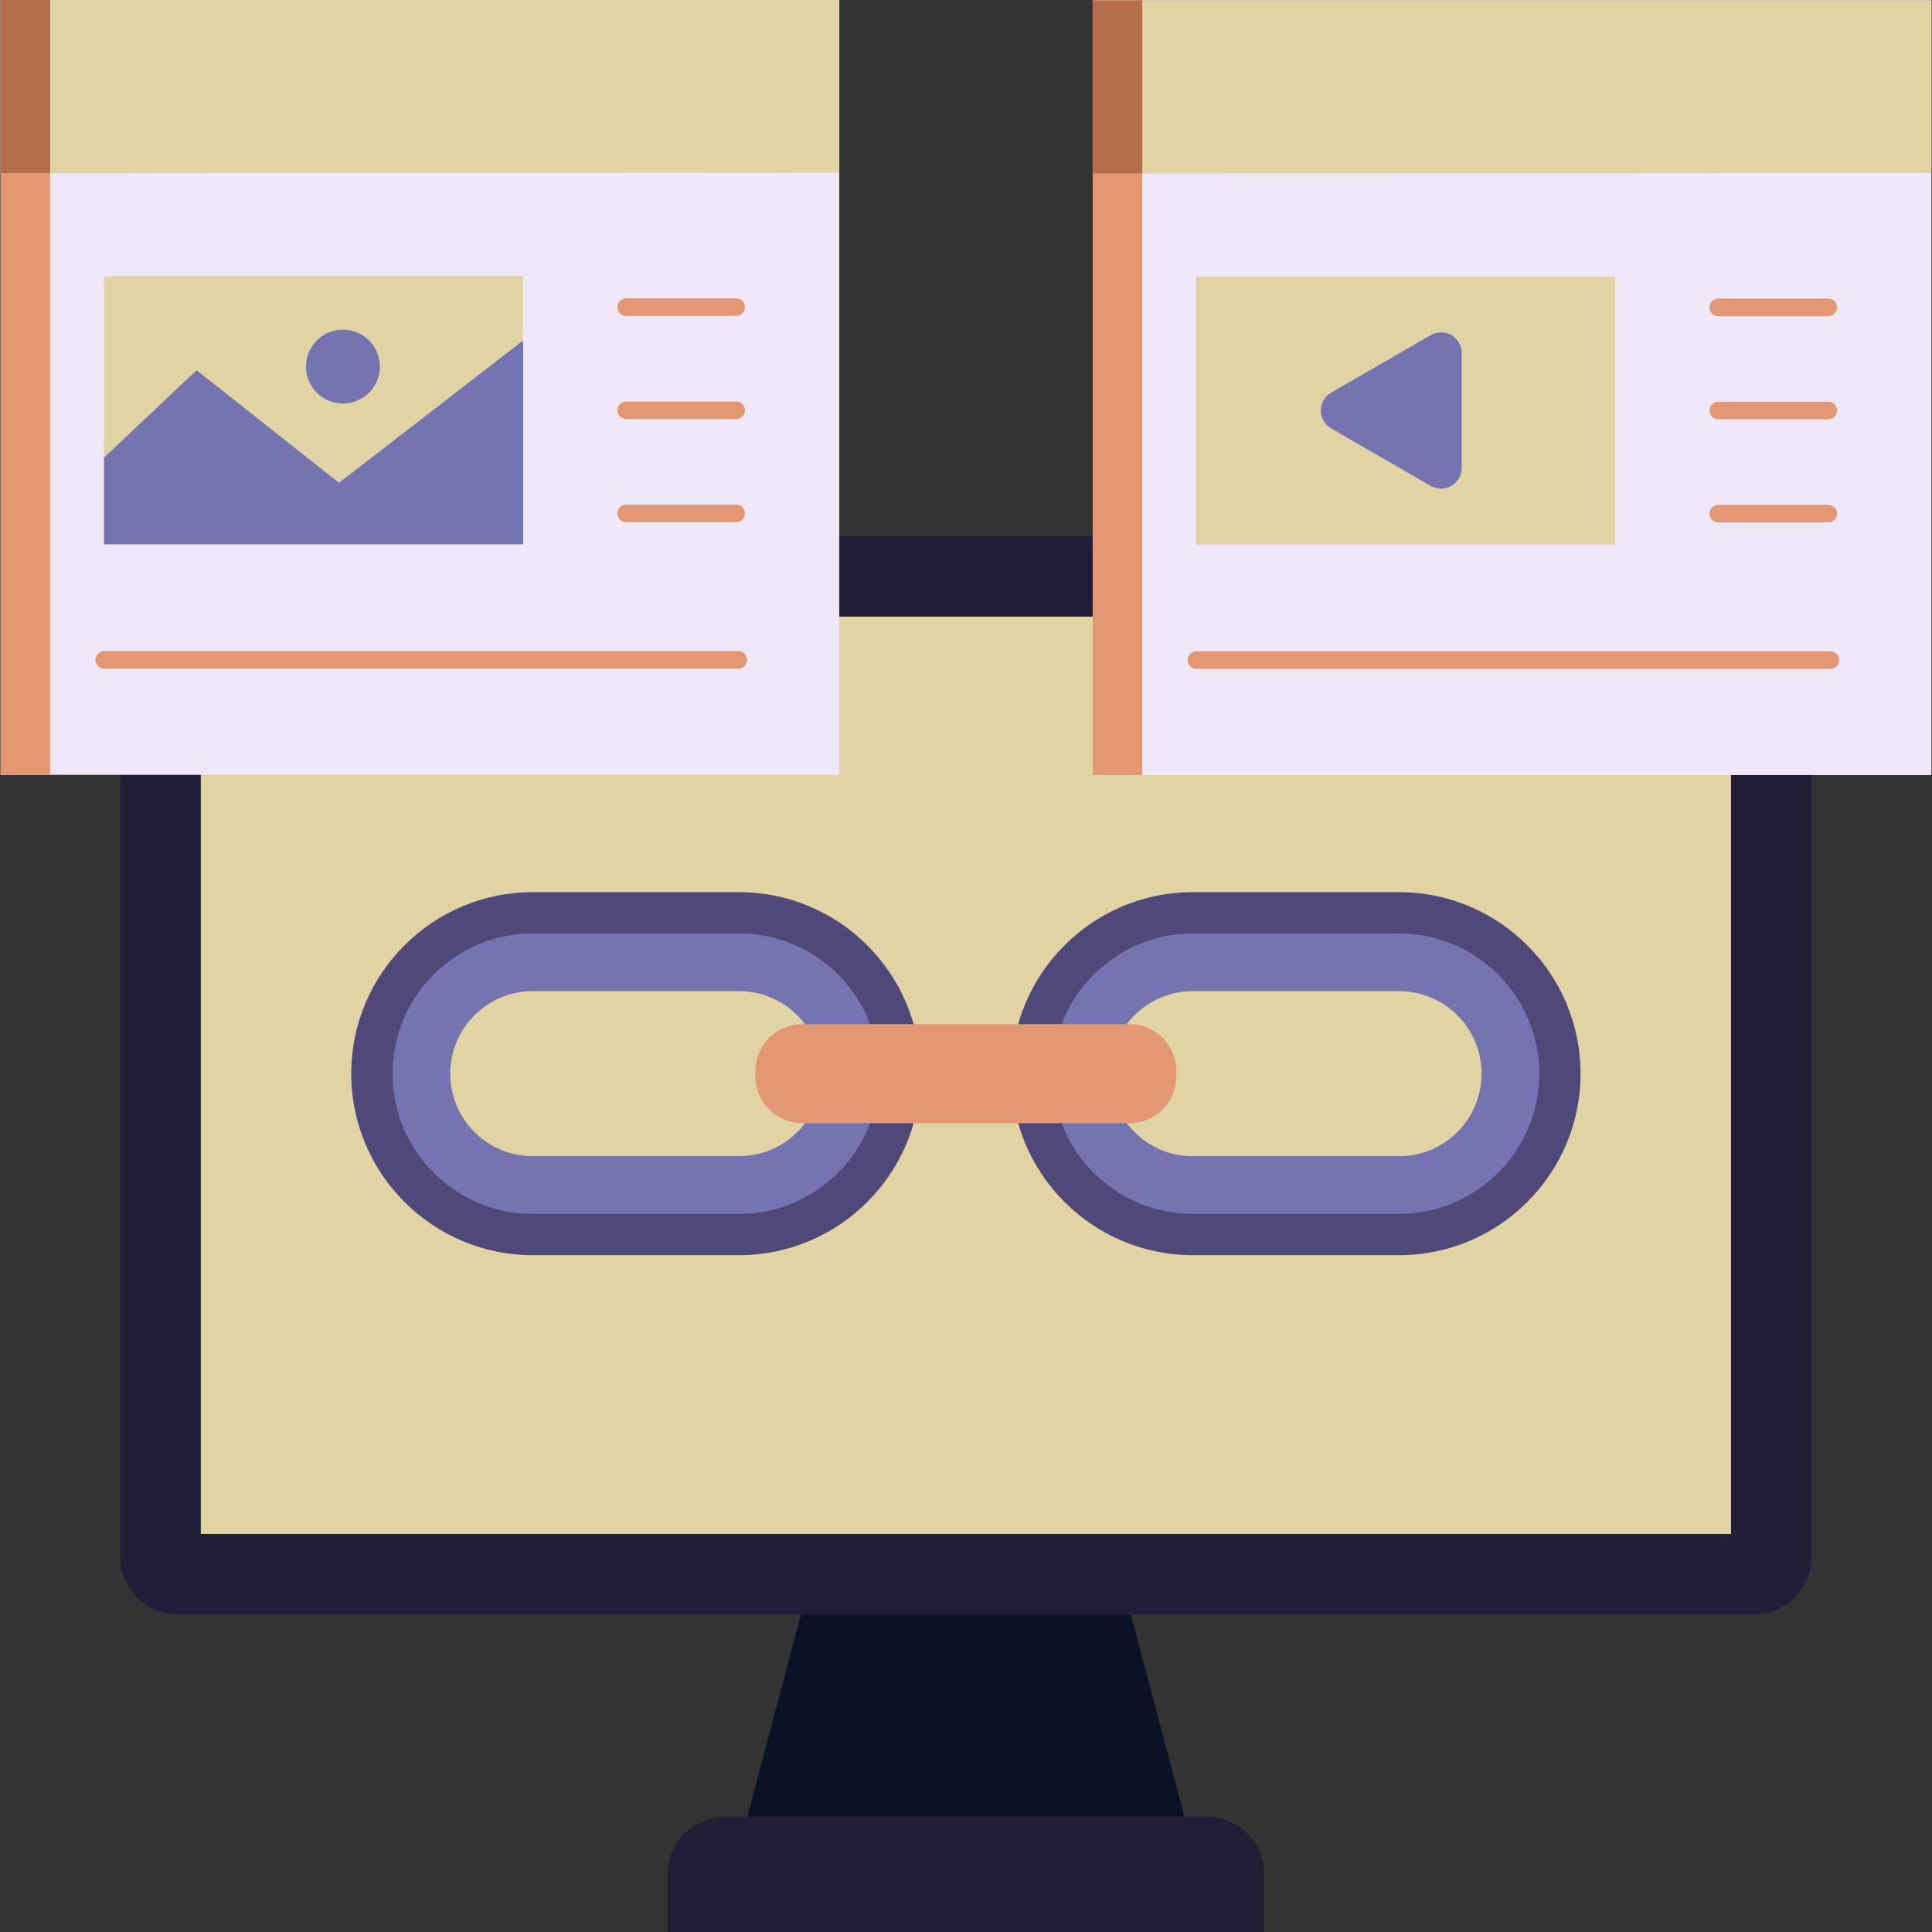 <?xml version="1.0" encoding="UTF-8"?> <svg xmlns="http://www.w3.org/2000/svg" xmlns:xlink="http://www.w3.org/1999/xlink" version="1.1" width="512" height="512" x="0" y="0" viewBox="0 0 468 468" style="enable-background:new 0 0 512 512" xml:space="preserve" class=""><rect x="0" y="0" width="468" height="468" fill="#333333" stroke="none"/><g><path fill="#0b1226" d="M288.211 444.957H179.739l17.388-65.605h73.696z" opacity="1" data-original="#0b1226"></path><path fill="#221e37" d="M306.264 468H161.686v-13.943c0-7.732 6.268-14 14-14h116.578c7.732 0 14 6.268 14 14zM424.83 391.104H43.121c-7.732 0-14-6.268-14-14V143.853c0-7.732 6.268-14 14-14H424.83c7.732 0 14 6.268 14 14v233.251c0 7.732-6.268 14-14 14z" opacity="1" data-original="#131c46" class=""></path><path fill="#e1d4a4" d="M419.308 149.375v222.208H48.642V149.375z" opacity="1" data-original="#ffffff" class=""></path><path fill="#504878" d="M129.05 304.049c-24.245 0-43.969-19.724-43.969-43.969s19.724-43.969 43.969-43.969h49.965c24.245 0 43.969 19.724 43.969 43.969s-19.724 43.969-43.969 43.969z" opacity="1" data-original="#6a42ba" class=""></path><path fill="#7573b0" d="M129.05 294.049c-18.73 0-33.969-15.238-33.969-33.969s15.238-33.969 33.969-33.969h49.965c18.73 0 33.969 15.238 33.969 33.969s-15.238 33.969-33.969 33.969z" opacity="1" data-original="#865acc" class=""></path><path fill="#e1d4a4" d="M179.014 280.066H129.05c-11.038 0-19.986-8.948-19.986-19.986s8.948-19.986 19.986-19.986h49.965c11.038 0 19.986 8.948 19.986 19.986-.001 11.038-8.949 19.986-19.987 19.986z" opacity="1" data-original="#ffffff" class=""></path><path fill="#504878" d="M288.936 304.049c-24.245 0-43.969-19.724-43.969-43.969s19.724-43.969 43.969-43.969h49.965c24.245 0 43.969 19.724 43.969 43.969s-19.724 43.969-43.969 43.969z" opacity="1" data-original="#6a42ba" class=""></path><path fill="#7573b0" d="M288.937 294.049c-18.73 0-33.969-15.238-33.969-33.969s15.238-33.969 33.969-33.969h49.965c18.73 0 33.969 15.238 33.969 33.969s-15.238 33.969-33.969 33.969z" opacity="1" data-original="#865acc" class=""></path><path fill="#e1d4a4" d="M338.901 280.066h-49.965c-11.038 0-19.986-8.948-19.986-19.986s8.948-19.986 19.986-19.986h49.965c11.038 0 19.986 8.948 19.986 19.986s-8.948 19.986-19.986 19.986z" opacity="1" data-original="#ffffff" class=""></path><path fill="#e49773" d="M273.665 272.072h-79.38c-6.226 0-11.274-5.048-11.274-11.274v-1.435c0-6.226 5.048-11.274 11.274-11.274h79.38c6.227 0 11.274 5.048 11.274 11.274v1.435c0 6.226-5.047 11.274-11.274 11.274z" opacity="1" data-original="#e2d2f7" class=""></path><path fill="#f0e8f9" d="M.141 0h203.165v187.691H.141z" opacity="1" data-original="#f0e8f9" class=""></path><path fill="#e49773" d="M.141 0h12v187.691h-12zM178.323 76.525h-26.631a2.127 2.127 0 1 1 0-4.254h26.631a2.127 2.127 0 1 1 0 4.254zM178.323 101.508h-26.631a2.127 2.127 0 1 1 0-4.254h26.631a2.127 2.127 0 1 1 0 4.254zM178.323 126.49h-26.631a2.127 2.127 0 1 1 0-4.254h26.631a2.127 2.127 0 1 1 0 4.254zM178.812 161.965H25.271a2.127 2.127 0 1 1 0-4.254h153.542a2.127 2.127 0 1 1-.001 4.254z" opacity="1" data-original="#e2d2f7" class=""></path><path fill="#e1d4a4" d="M25.193 66.903h101.516v64.954H25.193z" opacity="1" data-original="#ffffff" class=""></path><path fill="#7573b0" d="M126.709 131.857V82.491l-44.584 34.46-34.5-27.269-22.432 21.169v21.006z" opacity="1" data-original="#52c1a1" class=""></path><circle cx="83.073" cy="88.803" r="8.947" fill="#7573b0" opacity="1" data-original="#ffaf00" class=""></circle><path fill="#e1d4a4" d="M.148 0h203.158v41.856L.148 41.984z" opacity="1" data-original="#ff8f33" class=""></path><path fill="#b56d4b" d="M.148 0h12v41.98h-12z" opacity="1" data-original="#ff7300" class=""></path><circle cx="21.404" cy="20.992" r="8.002" fill="#e1d4a4" opacity="1" data-original="#ffffff" class=""></circle><circle cx="50.41" cy="20.992" r="8.002" fill="#e1d4a4" opacity="1" data-original="#ffffff" class=""></circle><circle cx="79.417" cy="20.992" r="8.002" fill="#e1d4a4" opacity="1" data-original="#ffffff" class=""></circle><path fill="#f0e8f9" d="M264.694.064h203.165v187.691H264.694z" opacity="1" data-original="#f0e8f9" class=""></path><path fill="#e49773" d="M264.694.064h12v187.691h-12zM442.877 76.589h-26.632a2.127 2.127 0 1 1 0-4.254h26.632a2.127 2.127 0 1 1 0 4.254zM442.877 101.571h-26.632a2.127 2.127 0 1 1 0-4.254h26.632a2.127 2.127 0 1 1 0 4.254zM442.877 126.553h-26.632a2.127 2.127 0 1 1 0-4.254h26.632a2.127 2.127 0 1 1 0 4.254zM443.365 162.028H289.823a2.127 2.127 0 1 1 0-4.254h153.542a2.127 2.127 0 1 1 0 4.254z" opacity="1" data-original="#e2d2f7" class=""></path><path fill="#e1d4a4" d="M289.746 66.967h101.516v64.954H289.746z" opacity="1" data-original="#ffffff" class=""></path><path fill="#7573b0" d="m322.447 103.774 24.122 13.927c3.333 1.924 7.5-.481 7.5-4.33V85.517c0-3.849-4.167-6.255-7.5-4.33l-24.122 13.927c-3.333 1.924-3.333 6.736 0 8.66z" opacity="1" data-original="#f955af" class=""></path><path fill="#e1d4a4" d="M264.701.064h203.158V41.92l-203.158.128z" opacity="1" data-original="#ff8f33" class=""></path><path fill="#b56d4b" d="M264.701.064h12v41.98h-12z" opacity="1" data-original="#ff7300" class=""></path><circle cx="285.956" cy="21.056" r="8.002" fill="#e1d4a4" opacity="1" data-original="#ffffff" class=""></circle><circle cx="314.963" cy="21.056" r="8.002" fill="#e1d4a4" opacity="1" data-original="#ffffff" class=""></circle><circle cx="343.97" cy="21.056" r="8.002" fill="#e1d4a4" opacity="1" data-original="#ffffff" class=""></circle></g></svg> 